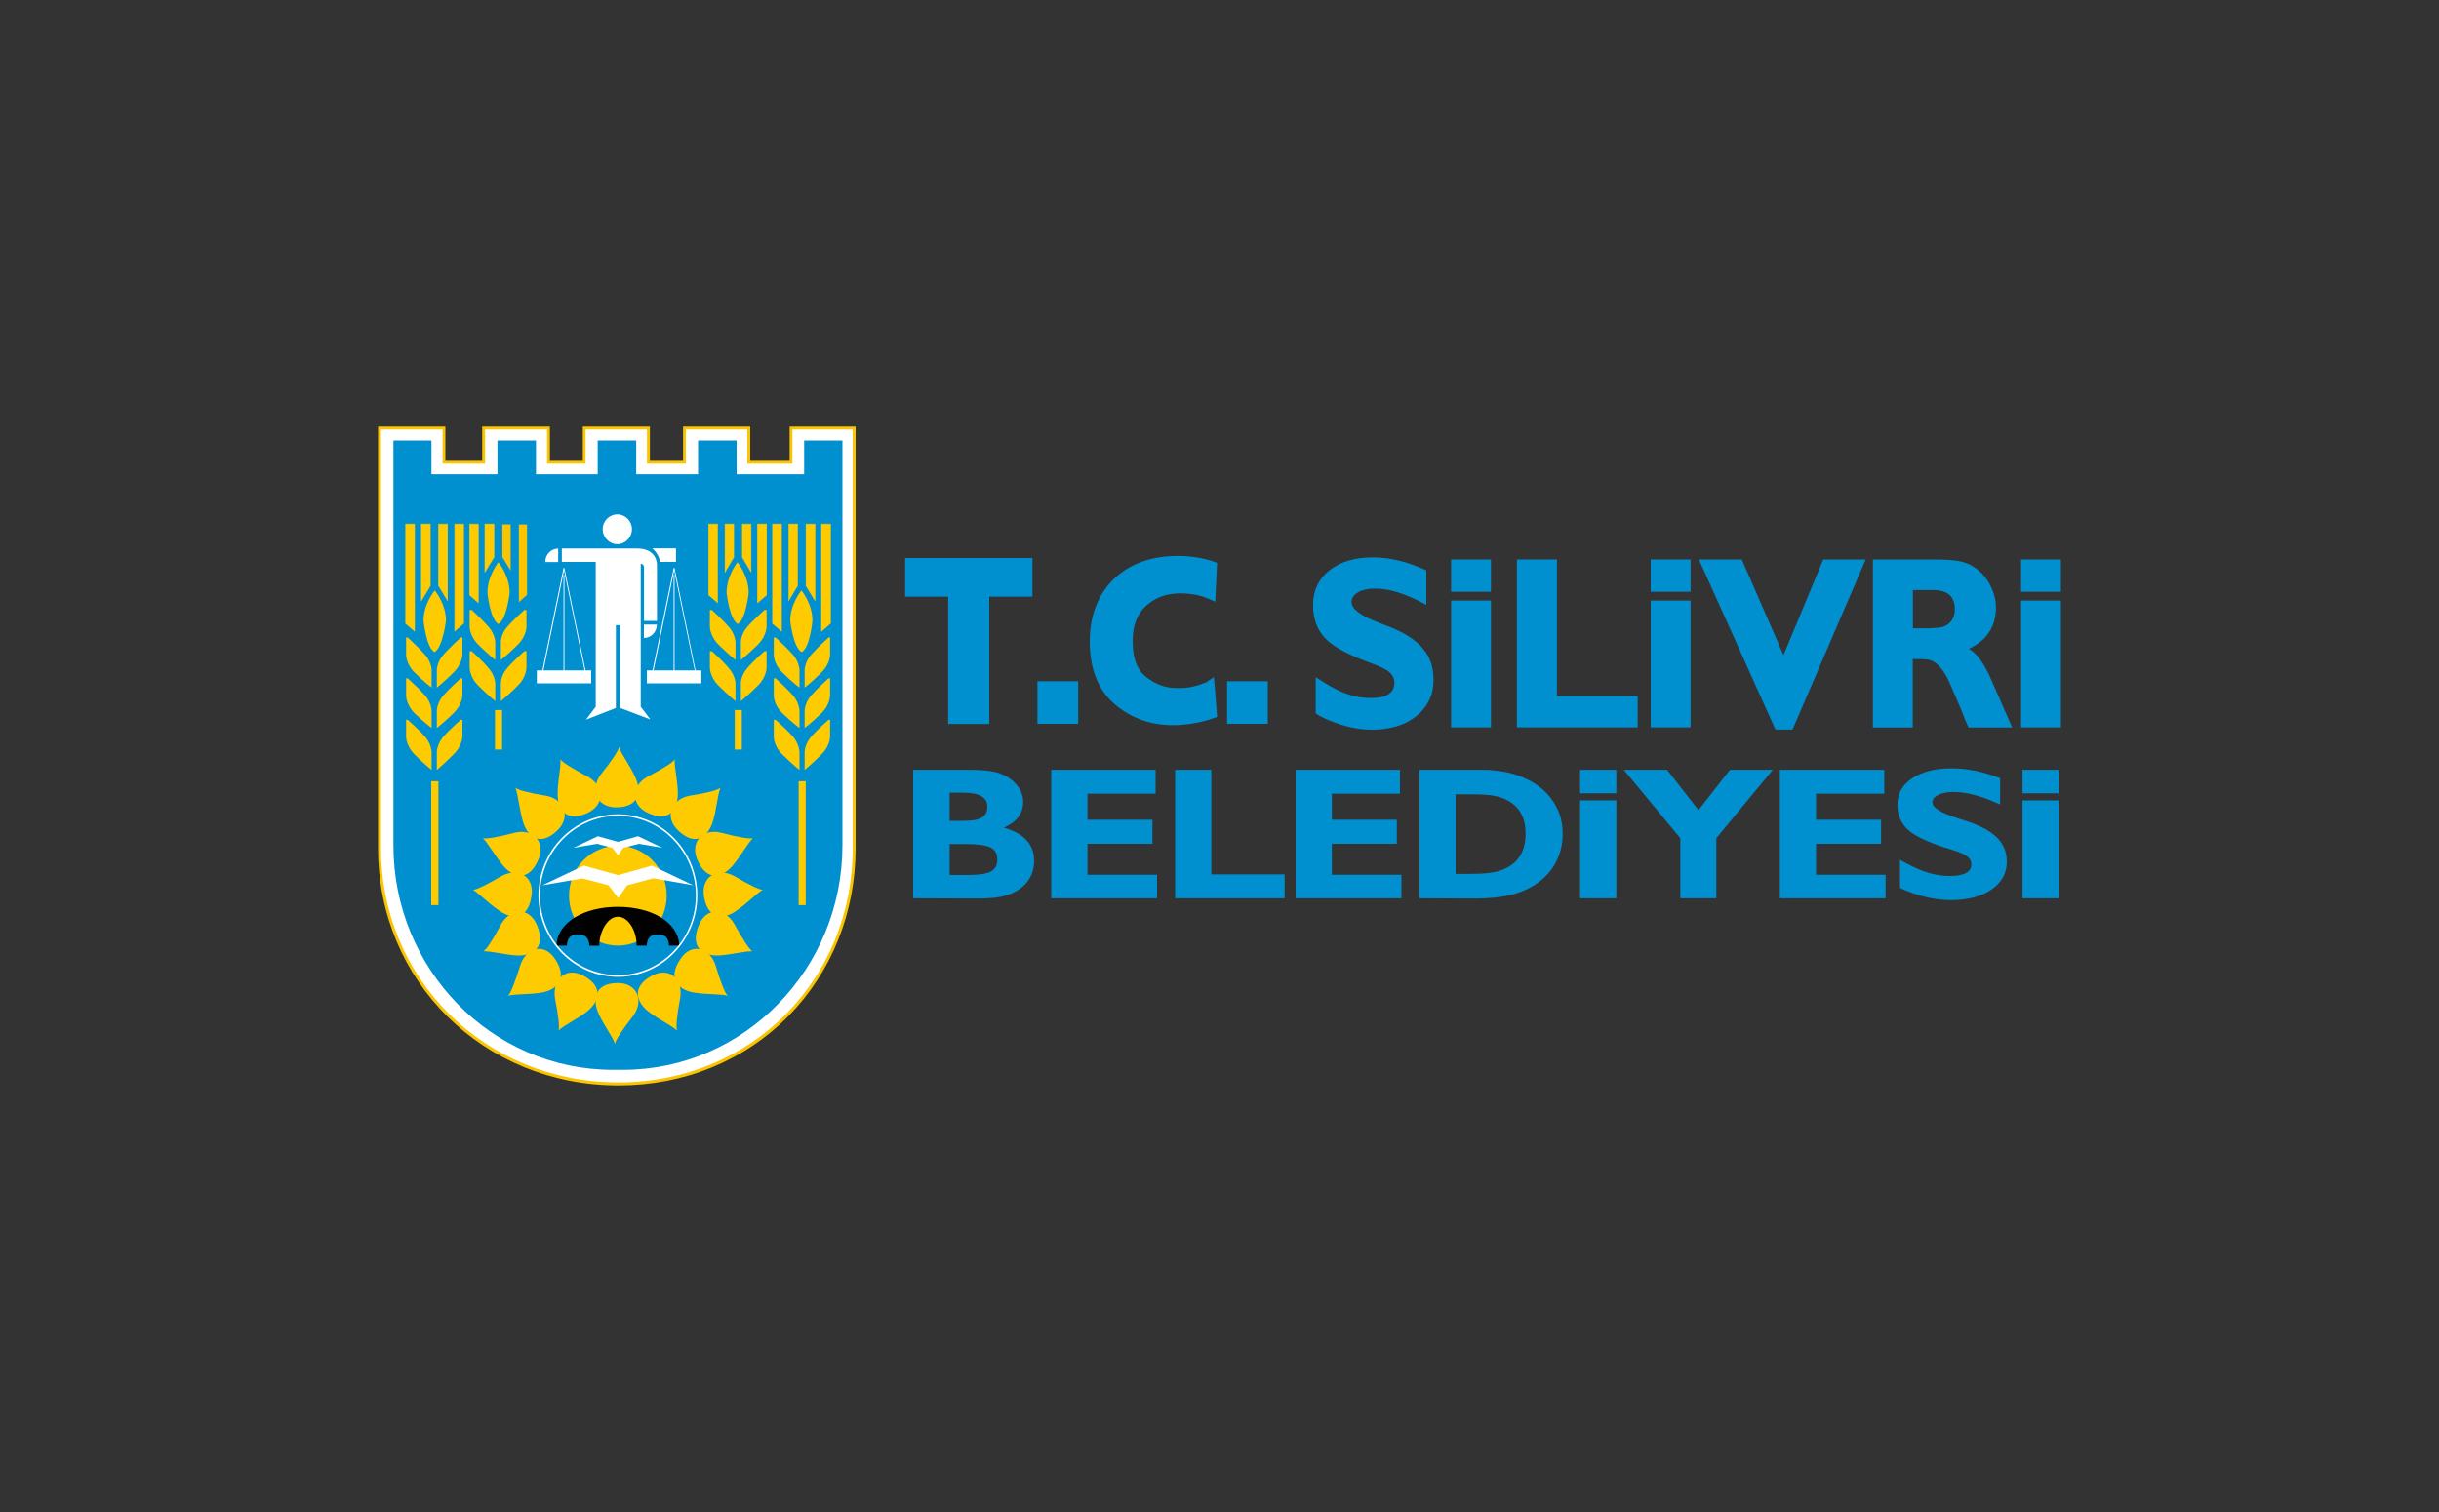 <?xml version="1.0" encoding="UTF-8"?> <svg xmlns="http://www.w3.org/2000/svg" id="katman_1" data-name="katman 1" viewBox="0 0 200 124"><rect x="0" y="0" width="200" height="124" fill="#333333" stroke="none"/><path d="M50.71,88.9c11.16,0,19.33-8.64,19.33-19.31v-34.48h-5.18v2.8h-3.47v-2.8h-5.26v2.8h-2.96v-2.8h-5.26v2.8h-2.93v-2.8h-5.32v2.8h-3.26v-2.8h-5.28v34.48c0,10.67,8.48,19.31,19.59,19.31" style="fill: #fff; fill-rule: evenodd; stroke-width: 0px;"></path><path d="M50.71,89.02c-11.05,0-19.71-8.54-19.71-19.44v-34.6h5.52v2.81h3.02v-2.81h5.55v2.81h2.7v-2.81h5.5v2.81h2.72v-2.81h5.51v2.81h3.23v-2.81h5.41v34.6c0,5.25-1.96,10.13-5.51,13.75-3.61,3.67-8.56,5.69-13.93,5.69M31.24,35.22v34.36c0,10.76,8.56,19.19,19.47,19.19s19.21-8.43,19.21-19.19v-34.36h-4.94v2.8h-3.7v-2.8h-5.04v2.8h-3.19v-2.8h-5.03v2.8h-3.16v-2.8h-5.08v2.8h-3.49v-2.8h-5.05Z" style="fill: #fbc400; stroke-width: 0px;"></path><path d="M69.08,36.12v33.2c0,10.16-8.07,18.42-18,18.42h-.83c-9.94,0-17.99-8.26-17.99-18.42v-33.2h3.12v2.77h5.41v-2.77h3.16v2.77h5.06v-2.77h3.16v2.77h5.07v-2.77h3.16v2.77h5.54v-2.77h3.14Z" style="fill: #0090d0; fill-rule: evenodd; stroke-width: 0px;"></path><path d="M44.22,73.45c0-3.65,2.89-6.6,6.45-6.6s6.45,2.95,6.45,6.6-2.89,6.6-6.45,6.6-6.45-2.96-6.45-6.6" style="fill: #0090d0; stroke-width: 0px;"></path><path d="M46.66,73.45c0-2.26,1.79-4.09,4.01-4.09s4,1.83,4,4.09-1.79,4.1-4,4.1-4.01-1.83-4.01-4.1" style="fill: #feca00; stroke-width: 0px;"></path><path d="M53.03,77.55c.03-.74.43-.92.91-.92s.89.18.92.92h.84c-.05-1.93-2.29-3.18-5.04-3.18s-4.97,1.25-5.03,3.18h.85c.03-.74.43-.92.92-.92s.89.18.93.92c0,0,.81.03.81,0,0-1.15.68-2.37,1.53-2.37s1.53,1.15,1.53,2.31v.06h.84Z" style="fill: #010101; fill-rule: evenodd; stroke-width: 0px;"></path><path d="M50.67,80.11c-3.59,0-6.52-2.99-6.52-6.67s2.92-6.66,6.52-6.66,6.51,2.99,6.51,6.66-2.92,6.67-6.51,6.67M50.67,66.91c-3.53,0-6.39,2.93-6.39,6.53s2.86,6.53,6.39,6.53,6.39-2.93,6.39-6.53-2.87-6.53-6.39-6.53" style="fill: #fff; stroke-width: 0px;"></path><polygon points="42.53 42.98 43.24 42.98 43.24 48.8 42.53 49.42 42.53 42.98" style="fill: #fbc400; fill-rule: evenodd; stroke-width: 0px;"></polygon><path d="M42.5,49.47v-6.52h.76v5.85h0s-.75.67-.75.67ZM42.55,43v6.38l.66-.59v-5.79h-.66Z" style="fill: #0090d0; stroke-width: 0px;"></path><polygon points="41.91 42.98 41.18 42.98 41.18 45.7 41.91 46.9 41.91 42.98" style="fill: #fbc400; fill-rule: evenodd; stroke-width: 0px;"></polygon><path d="M41.93,46.98l-.78-1.27v-2.76h.78v4.03ZM41.2,45.7l.68,1.11v-3.82h-.68v2.7Z" style="fill: #0090d0; stroke-width: 0px;"></path><polygon points="39.76 42.98 40.5 42.98 40.5 45.7 39.76 46.9 39.76 42.98" style="fill: #feca00; fill-rule: evenodd; stroke-width: 0px;"></polygon><path d="M39.74,46.98v-4.03h.78v2.76h0s-.77,1.27-.77,1.27ZM39.79,43v3.82l.68-1.11v-2.7h-.68Z" style="fill: #feca00; stroke-width: 0px;"></path><polygon points="39.22 42.98 38.51 42.98 38.51 48.8 39.22 49.42 39.22 42.98" style="fill: #feca00; fill-rule: evenodd; stroke-width: 0px;"></polygon><path d="M39.24,49.47l-.76-.67v-5.85h.76v6.52ZM38.53,48.78l.67.59v-6.38h-.67v5.79Z" style="fill: #feca00; stroke-width: 0px;"></path><path d="M40.87,51.18c.69-.39.92-2.56.92-2.56,0-1.42-.92-2.51-.92-2.51,0,0-.9,1.09-.9,2.51,0,0,.21,2.18.9,2.56" style="fill: #feca00; fill-rule: evenodd; stroke-width: 0px;"></path><path d="M43.17,50.02v1.28s.07.79-.73,1.59c-.8.79-1.37,1.23-1.37,1.23v-1.47s0-.63.49-1.21c.5-.58,1.44-1.42,1.44-1.42h.17Z" style="fill: #feca00; fill-rule: evenodd; stroke-width: 0px;"></path><path d="M38.51,50.02v1.28s-.07.79.73,1.59c.8.79,1.37,1.23,1.37,1.23v-1.47s-.02-.63-.52-1.21c-.49-.58-1.41-1.42-1.41-1.42h-.17Z" style="fill: #feca00; fill-rule: evenodd; stroke-width: 0px;"></path><path d="M43.17,53.39v1.26s.07.82-.73,1.6c-.8.8-1.37,1.25-1.37,1.25v-1.47s0-.63.49-1.2c.5-.61,1.44-1.43,1.44-1.43h.17Z" style="fill: #feca00; fill-rule: evenodd; stroke-width: 0px;"></path><path d="M38.51,53.39v1.26s-.07.82.73,1.6c.8.8,1.37,1.25,1.37,1.25v-1.47s-.02-.63-.52-1.2c-.49-.61-1.41-1.43-1.41-1.43h-.17Z" style="fill: #feca00; fill-rule: evenodd; stroke-width: 0px;"></path><rect x="40.59" y="58.23" width=".58" height="3.24" style="fill: #feca00; stroke-width: 0px;"></rect><rect x="35.36" y="64.07" width=".59" height="10.16" style="fill: #feca00; stroke-width: 0px;"></rect><polygon points="37.29 42.98 38.01 42.98 38.01 51.14 37.29 51.76 37.29 42.98" style="fill: #feca00; fill-rule: evenodd; stroke-width: 0px;"></polygon><path d="M37.26,51.81v-8.86h.78v8.19h-.01s-.77.67-.77.67ZM37.31,43v8.71l.68-.59v-8.13h-.68Z" style="fill: #feca00; stroke-width: 0px;"></path><polygon points="36.7 42.98 35.97 42.98 35.97 48.04 36.7 49.24 36.7 42.98" style="fill: #feca00; fill-rule: evenodd; stroke-width: 0px;"></polygon><path d="M36.72,49.32l-.78-1.27v-5.1h.78v6.37ZM35.99,48.04l.68,1.11v-6.16h-.68v5.04Z" style="fill: #feca00; stroke-width: 0px;"></path><polygon points="34.55 42.98 35.28 42.98 35.28 48.04 34.55 49.24 34.55 42.98" style="fill: #feca00; fill-rule: evenodd; stroke-width: 0px;"></polygon><path d="M34.53,49.32v-6.37h.78v5.1h0s-.77,1.27-.77,1.27ZM34.57,43v6.16l.69-1.11v-5.04h-.69Z" style="fill: #feca00; stroke-width: 0px;"></path><polygon points="34 42.98 33.27 42.98 33.27 51.14 34 51.76 34 42.98" style="fill: #feca00; fill-rule: evenodd; stroke-width: 0px;"></polygon><path d="M34.02,51.81l-.78-.67v-8.19h.78v8.86ZM33.3,51.12l.69.59v-8.71h-.69v8.13Z" style="fill: #feca00; stroke-width: 0px;"></path><path d="M35.63,53.48c.68-.39.94-2.58.94-2.58,0-1.4-.92-2.48-.92-2.48,0,0-.92,1.08-.92,2.48,0,0,.21,2.19.9,2.58" style="fill: #feca00; fill-rule: evenodd; stroke-width: 0px;"></path><path d="M37.92,52.29v1.28s.07.8-.74,1.59c-.8.8-1.36,1.23-1.36,1.23v-1.47s.02-.63.52-1.21c.5-.58,1.44-1.43,1.44-1.43h.14Z" style="fill: #feca00; fill-rule: evenodd; stroke-width: 0px;"></path><path d="M33.3,52.29v1.28s-.09.8.7,1.59c.8.8,1.39,1.23,1.39,1.23v-1.47s-.02-.63-.52-1.21c-.5-.58-1.44-1.43-1.44-1.43h-.15Z" style="fill: #feca00; fill-rule: evenodd; stroke-width: 0px;"></path><path d="M37.92,55.63v1.28s.07.79-.74,1.59c-.8.77-1.36,1.2-1.36,1.2v-1.44s.02-.63.52-1.21c.5-.58,1.44-1.42,1.44-1.42h.14Z" style="fill: #feca00; fill-rule: evenodd; stroke-width: 0px;"></path><path d="M33.3,55.63v1.28s-.09.79.7,1.59c.8.77,1.39,1.2,1.39,1.2v-1.44s-.02-.63-.52-1.21c-.5-.58-1.44-1.42-1.44-1.42h-.15Z" style="fill: #feca00; fill-rule: evenodd; stroke-width: 0px;"></path><path d="M37.92,59.03v1.26s.07.79-.74,1.59c-.8.8-1.36,1.26-1.36,1.26v-1.5s.02-.61.52-1.21c.5-.58,1.44-1.4,1.44-1.4h.14Z" style="fill: #feca00; fill-rule: evenodd; stroke-width: 0px;"></path><path d="M33.3,59.03v1.26s-.09.79.7,1.59c.8.8,1.39,1.26,1.39,1.26v-1.5s-.02-.61-.52-1.21c-.5-.58-1.44-1.4-1.44-1.4h-.15Z" style="fill: #feca00; fill-rule: evenodd; stroke-width: 0px;"></path><polygon points="56.69 54.93 55.33 54.93 55.33 49.17 56.69 54.93" style="fill: #0090d0; fill-rule: evenodd; stroke-width: 0px;"></polygon><polygon points="53.6 54.93 55 54.93 55 49.17 53.6 54.93" style="fill: #0090d0; fill-rule: evenodd; stroke-width: 0px;"></polygon><path d="M50.74,61.27c.03.21-.56,1.1-1.48,2.25-.91,1.26-.33,2.69,1.25,2.69,2.02,0,2.1-1.43,1.54-2.56-.44-.94-1.05-1.73-1.31-2.39" style="fill: #feca00; fill-rule: evenodd; stroke-width: 0px;"></path><path d="M55.32,62.26c-.05.21-.92.76-2.23,1.44-1.35.76-1.4,2.31.06,2.98,1.84.84,2.48-.44,2.43-1.75-.03-1-.28-1.96-.26-2.67" style="fill: #feca00; fill-rule: evenodd; stroke-width: 0px;"></path><path d="M59.08,64.59c-.13.19-1.13.45-2.59.68-1.5.32-2.04,1.78-.84,2.88,1.48,1.38,2.5.36,2.84-.89.28-.99.33-1.99.59-2.67" style="fill: #feca00; fill-rule: evenodd; stroke-width: 0px;"></path><path d="M61.74,68.73c-.18.1-1.2-.06-2.61-.44-1.53-.37-2.58.76-1.94,2.25.82,1.88,2.14,1.38,2.96.37.63-.79,1.1-1.65,1.58-2.17" style="fill: #feca00; fill-rule: evenodd; stroke-width: 0px;"></path><path d="M62.58,72.96c-.2.08-1.15-.4-2.41-1.13-1.38-.73-2.68.08-2.45,1.67.33,2.04,1.74,1.91,2.76,1.12.84-.57,1.48-1.3,2.1-1.67" style="fill: #feca00; fill-rule: evenodd; stroke-width: 0px;"></path><path d="M61.71,78.01c-.2-.05-.79-.94-1.51-2.25-.79-1.36-2.32-1.36-2.92.16-.76,1.91.51,2.54,1.8,2.43,1-.08,1.91-.34,2.63-.34" style="fill: #feca00; fill-rule: evenodd; stroke-width: 0px;"></path><path d="M59.67,81.65c-.18-.1-.59-1.1-1-2.51-.51-1.49-2.02-1.83-2.89-.47-1.15,1.7-.02,2.59,1.25,2.75,1,.15,1.97.08,2.64.24" style="fill: #feca00; fill-rule: evenodd; stroke-width: 0px;"></path><path d="M55.53,84.52c-.13-.19-.03-1.23.25-2.7.23-1.57-.92-2.56-2.33-1.8-1.79.97-1.2,2.28-.16,3.03.8.6,1.69.99,2.23,1.47" style="fill: #feca00; fill-rule: evenodd; stroke-width: 0px;"></path><path d="M50.44,85.62c-.02-.24.54-1.1,1.46-2.28.94-1.26.36-2.72-1.23-2.72-2.02,0-2.1,1.46-1.54,2.61.43.92,1.05,1.7,1.3,2.38" style="fill: #feca00; fill-rule: evenodd; stroke-width: 0px;"></path><path d="M45.96,62.26c.08.21.95.76,2.25,1.44,1.35.76,1.4,2.31-.05,2.98-1.84.84-2.5-.44-2.43-1.75.03-1,.26-1.96.23-2.67" style="fill: #feca00; fill-rule: evenodd; stroke-width: 0px;"></path><path d="M42.26,64.59c.13.19,1.13.45,2.58.68,1.48.32,2,1.78.82,2.88-1.49,1.38-2.49.36-2.81-.89-.28-.99-.34-1.99-.59-2.67" style="fill: #feca00; fill-rule: evenodd; stroke-width: 0px;"></path><path d="M39.6,68.73c.18.1,1.2-.06,2.61-.44,1.51-.37,2.58.76,1.92,2.25-.82,1.88-2.15,1.38-2.94.37-.64-.79-1.1-1.65-1.59-2.17" style="fill: #feca00; fill-rule: evenodd; stroke-width: 0px;"></path><path d="M38.75,72.96c.2.08,1.15-.4,2.41-1.13,1.38-.73,2.68.08,2.42,1.67-.3,2.04-1.71,1.91-2.73,1.12-.84-.57-1.51-1.3-2.1-1.67" style="fill: #feca00; fill-rule: evenodd; stroke-width: 0px;"></path><path d="M39.63,78.01c.2-.05.79-.94,1.48-2.25.82-1.36,2.35-1.36,2.94.16.77,1.91-.51,2.54-1.79,2.43-1-.08-1.94-.34-2.63-.34" style="fill: #feca00; fill-rule: evenodd; stroke-width: 0px;"></path><path d="M41.65,81.65c.2-.1.58-1.1,1.02-2.51.5-1.49,1.99-1.83,2.86-.47,1.12,1.7,0,2.59-1.23,2.75-1,.15-1.96.08-2.65.24" style="fill: #feca00; fill-rule: evenodd; stroke-width: 0px;"></path><path d="M45.79,84.52c.12-.19,0-1.23-.29-2.7-.2-1.57.95-2.56,2.35-1.8,1.79.97,1.2,2.28.16,3.03-.82.6-1.69.99-2.22,1.47" style="fill: #feca00; fill-rule: evenodd; stroke-width: 0px;"></path><path d="M46.07,44.97v1.11h2.78v11.88l-.8,1.06,2.45-.96v-6.79h.35v6.79l2.48.94-.79-1.04v-11.73s.27.02.27.29v4.4h1.06v-4.54s.1-1.4-1.65-1.4h-6.16Z" style="fill: #fff; fill-rule: evenodd; stroke-width: 0px;"></path><path d="M55.43,44.97h-1.94s.61.52.61,1.11h1.33v-1.11Z" style="fill: #fff; fill-rule: evenodd; stroke-width: 0px;"></path><path d="M48.07,55.26h-3.64v-.05s1.78-8.63,1.78-8.63h.07l1.79,8.68ZM44.52,55.18h3.46l-1.73-8.41-1.73,8.41Z" style="fill: #fff; stroke-width: 0px;"></path><rect x="44.02" y="54.98" width="4.46" height="1.06" style="fill: #fff; stroke-width: 0px;"></rect><rect x="46.21" y="47.15" width=".07" height="8.09" style="fill: #fff; stroke-width: 0px;"></rect><path d="M57.1,55.26h-3.64v-.05s1.78-8.63,1.78-8.63h.07l1.78,8.68ZM53.55,55.18h3.46l-1.73-8.41-1.73,8.41Z" style="fill: #fff; stroke-width: 0px;"></path><rect x="53.04" y="54.98" width="4.47" height="1.06" style="fill: #fff; stroke-width: 0px;"></rect><rect x="55.24" y="47.15" width=".07" height="8.09" style="fill: #fff; stroke-width: 0px;"></rect><path d="M49.42,43.4c0-.67.54-1.22,1.2-1.22s1.2.55,1.2,1.22-.55,1.23-1.2,1.23-1.2-.56-1.2-1.23" style="fill: #fff; fill-rule: evenodd; stroke-width: 0px;"></path><path d="M44.71,46.09c0-.61.47-1.1,1.06-1.1v1.1h-1.06Z" style="fill: #fff; fill-rule: evenodd; stroke-width: 0px;"></path><path d="M53.86,51.22c0,.6-.46,1.1-1.06,1.1v-1.1h1.06Z" style="fill: #fff; fill-rule: evenodd; stroke-width: 0px;"></path><polygon points="50.69 73.65 49.9 72.6 47.76 72.04 44.48 72.6 47.87 70.99 50.69 71.77 53.46 70.99 56.84 72.6 53.58 72.03 51.43 72.6 50.69 73.65" style="fill: #fff; fill-rule: evenodd; stroke-width: 0px;"></polygon><polygon points="50.68 70.15 50.21 69.53 48.95 69.2 47.02 69.53 49.02 68.58 50.68 69.04 52.32 68.58 54.32 69.53 52.39 69.2 51.12 69.53 50.68 70.15" style="fill: #fff; fill-rule: evenodd; stroke-width: 0px;"></polygon><polygon points="58.84 42.98 58.11 42.98 58.11 48.8 58.84 49.42 58.84 42.98" style="fill: #feca00; fill-rule: evenodd; stroke-width: 0px;"></polygon><path d="M58.87,49.47l-.78-.67v-5.85h.78v6.52ZM58.14,48.78l.69.59v-6.38h-.69v5.79Z" style="fill: #feca00; stroke-width: 0px;"></path><polygon points="59.45 42.98 60.16 42.98 60.16 45.7 59.45 46.9 59.45 42.98" style="fill: #feca00; fill-rule: evenodd; stroke-width: 0px;"></polygon><path d="M59.43,46.98v-4.03h.76v2.76h0s-.75,1.27-.75,1.27ZM59.48,43v3.82l.66-1.11v-2.7h-.66Z" style="fill: #feca00; stroke-width: 0px;"></path><polygon points="61.58 42.98 60.88 42.98 60.88 45.7 61.58 46.9 61.58 42.98" style="fill: #feca00; fill-rule: evenodd; stroke-width: 0px;"></polygon><path d="M61.61,46.98l-.76-1.27v-2.76h.76v4.03ZM60.9,45.7l.66,1.11v-3.82h-.66v2.7Z" style="fill: #feca00; stroke-width: 0px;"></path><polygon points="62.12 42.98 62.86 42.98 62.86 48.8 62.12 49.42 62.12 42.98" style="fill: #feca00; fill-rule: evenodd; stroke-width: 0px;"></polygon><path d="M62.1,49.47v-6.52h.78v5.85h0s-.77.67-.77.67ZM62.15,43v6.38l.68-.59v-5.79h-.68Z" style="fill: #feca00; stroke-width: 0px;"></path><path d="M60.5,51.18c-.69-.39-.92-2.56-.92-2.56,0-1.42.89-2.51.89-2.51,0,0,.92,1.09.92,2.51,0,0-.22,2.18-.9,2.56" style="fill: #feca00; fill-rule: evenodd; stroke-width: 0px;"></path><path d="M58.21,50.02v1.28s-.07.79.73,1.59c.8.79,1.37,1.23,1.37,1.23v-1.47s-.02-.63-.52-1.21c-.49-.58-1.42-1.42-1.42-1.42h-.16Z" style="fill: #feca00; fill-rule: evenodd; stroke-width: 0px;"></path><path d="M62.86,50.02v1.28s.07.79-.74,1.59c-.8.79-1.37,1.23-1.37,1.23v-1.47s0-.63.5-1.21c.49-.58,1.44-1.42,1.44-1.42h.17Z" style="fill: #feca00; fill-rule: evenodd; stroke-width: 0px;"></path><path d="M58.21,53.39v1.26s-.07.82.73,1.6c.8.8,1.37,1.25,1.37,1.25v-1.47s-.02-.63-.52-1.2c-.49-.61-1.42-1.43-1.42-1.43h-.16Z" style="fill: #feca00; fill-rule: evenodd; stroke-width: 0px;"></path><path d="M62.86,53.39v1.26s.07.82-.74,1.6c-.8.8-1.37,1.25-1.37,1.25v-1.47s0-.63.5-1.2c.49-.61,1.44-1.43,1.44-1.43h.17Z" style="fill: #feca00; fill-rule: evenodd; stroke-width: 0px;"></path><polygon points="64.08 42.98 63.35 42.98 63.35 51.14 64.08 51.76 64.08 42.98" style="fill: #feca00; fill-rule: evenodd; stroke-width: 0px;"></polygon><path d="M64.11,51.81l-.78-.67v-8.19h.78v8.86ZM63.38,51.12l.69.59v-8.71h-.69v8.13Z" style="fill: #feca00; stroke-width: 0px;"></path><polygon points="64.68 42.98 65.4 42.98 65.4 48.04 64.68 49.24 64.68 42.98" style="fill: #feca00; fill-rule: evenodd; stroke-width: 0px;"></polygon><path d="M64.65,49.32v-6.37h.77v5.1h0s-.77,1.27-.77,1.27ZM64.69,43v6.16l.69-1.11v-5.04h-.69Z" style="fill: #feca00; stroke-width: 0px;"></path><polygon points="66.82 42.98 66.09 42.98 66.09 48.04 66.82 49.24 66.82 42.98" style="fill: #feca00; fill-rule: evenodd; stroke-width: 0px;"></polygon><path d="M66.85,49.32l-.78-1.27v-5.1h.78v6.37ZM66.11,48.04l.69,1.11v-6.16h-.69v5.04Z" style="fill: #feca00; stroke-width: 0px;"></path><polygon points="67.36 42.98 68.1 42.98 68.1 51.14 67.36 51.76 67.36 42.98" style="fill: #feca00; fill-rule: evenodd; stroke-width: 0px;"></polygon><path d="M67.34,51.81v-8.86h.78v8.19h-.01s-.76.67-.76.67ZM67.39,43v8.71l.68-.59v-8.13h-.68Z" style="fill: #feca00; stroke-width: 0px;"></path><path d="M65.74,53.48c-.71-.39-.94-2.58-.94-2.58,0-1.4.92-2.48.92-2.48,0,0,.9,1.08.9,2.48,0,0-.19,2.19-.88,2.58" style="fill: #feca00; fill-rule: evenodd; stroke-width: 0px;"></path><path d="M63.45,52.29v1.28s-.1.8.71,1.59c.8.8,1.4,1.23,1.4,1.23v-1.47s-.03-.63-.52-1.21c-.5-.58-1.44-1.43-1.44-1.43h-.14Z" style="fill: #feca00; fill-rule: evenodd; stroke-width: 0px;"></path><path d="M68.07,52.29v1.28s.08.8-.72,1.59c-.8.8-1.37,1.23-1.37,1.23v-1.47s.02-.63.52-1.21c.5-.58,1.44-1.43,1.44-1.43h.14Z" style="fill: #feca00; fill-rule: evenodd; stroke-width: 0px;"></path><path d="M63.45,55.63v1.28s-.1.79.71,1.59c.8.77,1.4,1.2,1.4,1.2v-1.44s-.03-.63-.52-1.21c-.5-.58-1.44-1.42-1.44-1.42h-.14Z" style="fill: #feca00; fill-rule: evenodd; stroke-width: 0px;"></path><path d="M68.07,55.63v1.28s.08.79-.72,1.59c-.8.77-1.37,1.2-1.37,1.2v-1.44s.02-.63.52-1.21c.5-.58,1.44-1.42,1.44-1.42h.14Z" style="fill: #feca00; fill-rule: evenodd; stroke-width: 0px;"></path><path d="M63.45,59.03v1.26s-.1.79.71,1.59c.8.8,1.4,1.26,1.4,1.26v-1.5s-.03-.61-.52-1.21c-.5-.58-1.44-1.4-1.44-1.4h-.14Z" style="fill: #feca00; fill-rule: evenodd; stroke-width: 0px;"></path><path d="M68.07,59.03v1.26s.08.79-.72,1.59c-.8.8-1.37,1.26-1.37,1.26v-1.5s.02-.61.52-1.21c.5-.58,1.44-1.4,1.44-1.4h.14Z" style="fill: #feca00; fill-rule: evenodd; stroke-width: 0px;"></path><rect x="65.49" y="64.07" width=".58" height="10.16" style="fill: #feca00; stroke-width: 0px;"></rect><rect x="60.25" y="58.23" width=".58" height="3.24" style="fill: #feca00; stroke-width: 0px;"></rect><rect x="165.85" y="63.13" width="2.97" height="1.93" style="fill: #0090d0; stroke-width: 0px;"></rect><polygon points="94.88 71.74 94.88 73.67 86.2 73.67 86.2 63.13 94.76 63.13 94.76 65.09 89.17 65.09 89.17 67.23 94.5 67.23 94.5 69.2 89.17 69.2 89.17 71.74 94.88 71.74" style="fill: #0090d0; fill-rule: evenodd; stroke-width: 0px;"></polygon><polygon points="105.34 71.71 105.34 73.67 96.36 73.67 96.36 63.13 99.33 63.13 99.33 71.71 105.34 71.71" style="fill: #0090d0; fill-rule: evenodd; stroke-width: 0px;"></polygon><polygon points="114.92 71.74 114.92 73.67 106.24 73.67 106.24 63.13 114.8 63.13 114.8 65.09 109.21 65.09 109.21 67.23 114.54 67.23 114.54 69.2 109.21 69.2 109.21 71.74 114.92 71.74" style="fill: #0090d0; fill-rule: evenodd; stroke-width: 0px;"></polygon><rect x="129.57" y="65.64" width="2.97" height="8.03" style="fill: #0090d0; stroke-width: 0px;"></rect><polygon points="145.37 63.13 140.74 68.74 140.74 73.67 137.79 73.67 137.79 68.74 133.15 63.13 136.7 63.13 139.28 66.44 141.86 63.13 145.37 63.13" style="fill: #0090d0; fill-rule: evenodd; stroke-width: 0px;"></polygon><polygon points="154.62 71.74 154.62 73.67 145.95 73.67 145.95 63.13 154.51 63.13 154.51 65.09 148.92 65.09 148.92 67.23 154.25 67.23 154.25 69.2 148.92 69.2 148.92 71.74 154.62 71.74" style="fill: #0090d0; fill-rule: evenodd; stroke-width: 0px;"></polygon><path d="M164.01,63.81v2.16l-.21-.09c-1.37-.61-2.58-.93-3.59-.93-.52,0-.95.07-1.26.24-.33.15-.49.36-.49.61,0,.42.64.83,1.92,1.25l.93.31c1.14.38,1.96.83,2.47,1.36.52.52.78,1.17.78,1.97,0,.93-.43,1.69-1.27,2.27-.85.57-1.95.86-3.33.86-.97,0-2.01-.19-3.11-.57-.48-.17-.82-.31-1.05-.45v-2.28c.78.44,1.41.74,1.9.92.75.27,1.47.4,2.18.4,1.18,0,1.77-.32,1.77-.96,0-.26-.11-.47-.34-.65-.23-.17-.65-.36-1.25-.54l-.64-.2c-.66-.2-1.31-.47-1.94-.77-.45-.22-.82-.47-1.11-.75-.52-.53-.78-1.18-.78-1.97,0-.9.4-1.63,1.21-2.17.82-.55,1.9-.82,3.24-.82s2.59.28,3.99.82" style="fill: #0090d0; fill-rule: evenodd; stroke-width: 0px;"></path><rect x="165.85" y="65.64" width="2.97" height="8.03" style="fill: #0090d0; stroke-width: 0px;"></rect><rect x="129.57" y="63.13" width="2.97" height="1.93" style="fill: #0090d0; stroke-width: 0px;"></rect><path d="M77.87,65.01v2.31h1.11c.7,0,1.22-.08,1.52-.27.31-.17.46-.47.46-.89,0-.76-.64-1.15-1.93-1.15h-1.16ZM77.87,69.22v2.54h1.45c.92,0,1.57-.09,1.91-.28.38-.19.55-.52.55-.99s-.18-.81-.57-.99c-.36-.18-1.04-.28-2.04-.28h-1.31ZM74.88,63.13h4.49c1.01,0,1.78.06,2.29.2.67.17,1.21.49,1.62.94.41.44.62.94.62,1.49,0,.95-.52,1.65-1.59,2.12,1.66.46,2.49,1.37,2.49,2.73,0,.67-.21,1.26-.6,1.75-.4.5-.97.85-1.71,1.08-.54.17-1.28.25-2.21.25l-5.4-.02v-10.54Z" style="fill: #0090d0; fill-rule: evenodd; stroke-width: 0px;"></path><path d="M116.96,46.77v2.83l-.23-.12c-1.52-.81-2.84-1.21-3.96-1.21-.58,0-1.05.1-1.41.3-.35.21-.53.47-.53.81,0,.54.7,1.08,2.11,1.64l1.03.4c1.26.5,2.16,1.09,2.72,1.78.58.67.86,1.53.86,2.56,0,1.23-.47,2.22-1.41,2.97-.92.74-2.15,1.11-3.67,1.11-1.06,0-2.2-.24-3.42-.74-.52-.21-.91-.41-1.16-.59v-2.97c.86.56,1.56.96,2.09,1.19.82.35,1.63.52,2.4.52,1.31,0,1.96-.42,1.96-1.25,0-.33-.13-.62-.38-.85-.25-.23-.71-.46-1.37-.7l-.7-.27c-.72-.27-1.44-.6-2.15-1.01-.49-.29-.9-.61-1.22-.99-.57-.68-.85-1.53-.85-2.56,0-1.18.45-2.13,1.33-2.84.9-.71,2.09-1.07,3.58-1.07,1.4,0,2.86.36,4.39,1.07" style="fill: #0090d0; fill-rule: evenodd; stroke-width: 0px;"></path><polygon points="134.29 57.08 134.29 59.65 124.39 59.65 124.39 45.88 127.67 45.88 127.67 57.08 134.29 57.08" style="fill: #0090d0; fill-rule: evenodd; stroke-width: 0px;"></polygon><rect x="135.36" y="49.25" width="3.27" height="10.4" style="fill: #0090d0; stroke-width: 0px;"></rect><polygon points="152.99 45.88 146.99 59.83 145.59 59.83 139.31 45.88 142.83 45.88 146.25 53.73 149.51 45.88 152.99 45.88" style="fill: #0090d0; fill-rule: evenodd; stroke-width: 0px;"></polygon><rect x="165.73" y="49.25" width="3.27" height="10.4" style="fill: #0090d0; stroke-width: 0px;"></rect><rect x="118.99" y="45.88" width="3.27" height="2.65" style="fill: #0090d0; stroke-width: 0px;"></rect><rect x="135.36" y="45.88" width="3.27" height="2.65" style="fill: #0090d0; stroke-width: 0px;"></rect><rect x="165.73" y="45.88" width="3.27" height="2.65" style="fill: #0090d0; stroke-width: 0px;"></rect><rect x="118.99" y="49.25" width="3.27" height="10.4" style="fill: #0090d0; stroke-width: 0px;"></rect><path d="M156.86,48.38v3.15h1.35l.24-.02.41-.02c.43-.03.78-.17,1.04-.44.27-.28.4-.64.4-1.09,0-1.05-.6-1.57-1.8-1.57h-1.64ZM153.59,45.88h4.98c.95,0,1.65.05,2.09.14.45.08.9.26,1.31.55.5.35.92.82,1.22,1.41.31.6.48,1.22.48,1.86,0,1.08-.37,1.96-1.1,2.64-.27.24-.65.49-1.12.73.63.34,1.26,1.2,1.86,2.59l1.69,3.86h-3.56l-.08-.14-.25-.56-.24-.63-.88-2.06c-.52-1.24-1.1-1.95-1.73-2.14-.17-.05-.49-.08-.93-.08h-.48v5.61h-3.27v-13.77Z" style="fill: #0090d0; fill-rule: evenodd; stroke-width: 0px;"></path><path d="M119.36,65.14v6.53h1.19c1.18,0,2.03-.1,2.58-.31,1.32-.49,1.97-1.49,1.97-2.99s-.65-2.46-1.98-2.95c-.51-.18-1.27-.28-2.28-.28h-1.48ZM116.39,63.13h4.79c.55,0,.99,0,1.33.05.88.08,1.69.27,2.41.59,1.28.55,2.2,1.37,2.74,2.48.32.62.48,1.33.48,2.14,0,1.27-.4,2.34-1.19,3.25-.8.89-1.89,1.5-3.28,1.8-.75.17-1.66.25-2.71.25l-4.57-.02v-10.54Z" style="fill: #0090d0; fill-rule: evenodd; stroke-width: 0px;"></path><polygon points="74.22 48.93 77.75 48.93 77.75 59.37 81.12 59.37 81.12 48.93 84.66 48.93 84.66 45.76 74.22 45.76 74.22 48.93" style="fill: #0090d0; stroke-width: 0px;"></polygon><rect x="85.07" y="55.87" width="3.34" height="3.49" style="fill: #0090d0; stroke-width: 0px;"></rect><path d="M99.53,55.53l-.64.44s-.06.03-.09.03l-.07.02c-.25.11-.56.21-.92.29-.42.1-.92.14-1.49.11-.1,0-.21-.02-.31-.02-.79-.1-1.53-.44-2.19-1.02-.63-.56-.94-1.49-.94-2.8s.36-2.23,1.11-2.91c.75-.68,1.67-1.01,2.82-1.01.4,0,.79.04,1.16.1.36.07.74.18,1.09.33l.59.25.15-3.18-.31-.12c-.12-.04-.23-.07-.35-.11-.11-.02-.21-.05-.3-.08h-.05c-.32-.09-.67-.15-1.02-.19-.35-.04-.74-.07-1.14-.07-2.22,0-4,.63-5.3,1.9-1.3,1.27-1.97,2.99-1.97,5.12,0,2.25.69,3.99,2.05,5.15,1.33,1.13,2.94,1.71,4.76,1.71.13,0,.27,0,.41-.01.14,0,.28-.01.43-.03.43-.04.85-.1,1.25-.18.42-.09.83-.19,1.21-.34l.33-.11-.19-2.51-.08-.78Z" style="fill: #0090d0; stroke-width: 0px;"></path><rect x="100.62" y="55.87" width="3.34" height="3.49" style="fill: #0090d0; stroke-width: 0px;"></rect></svg> 
